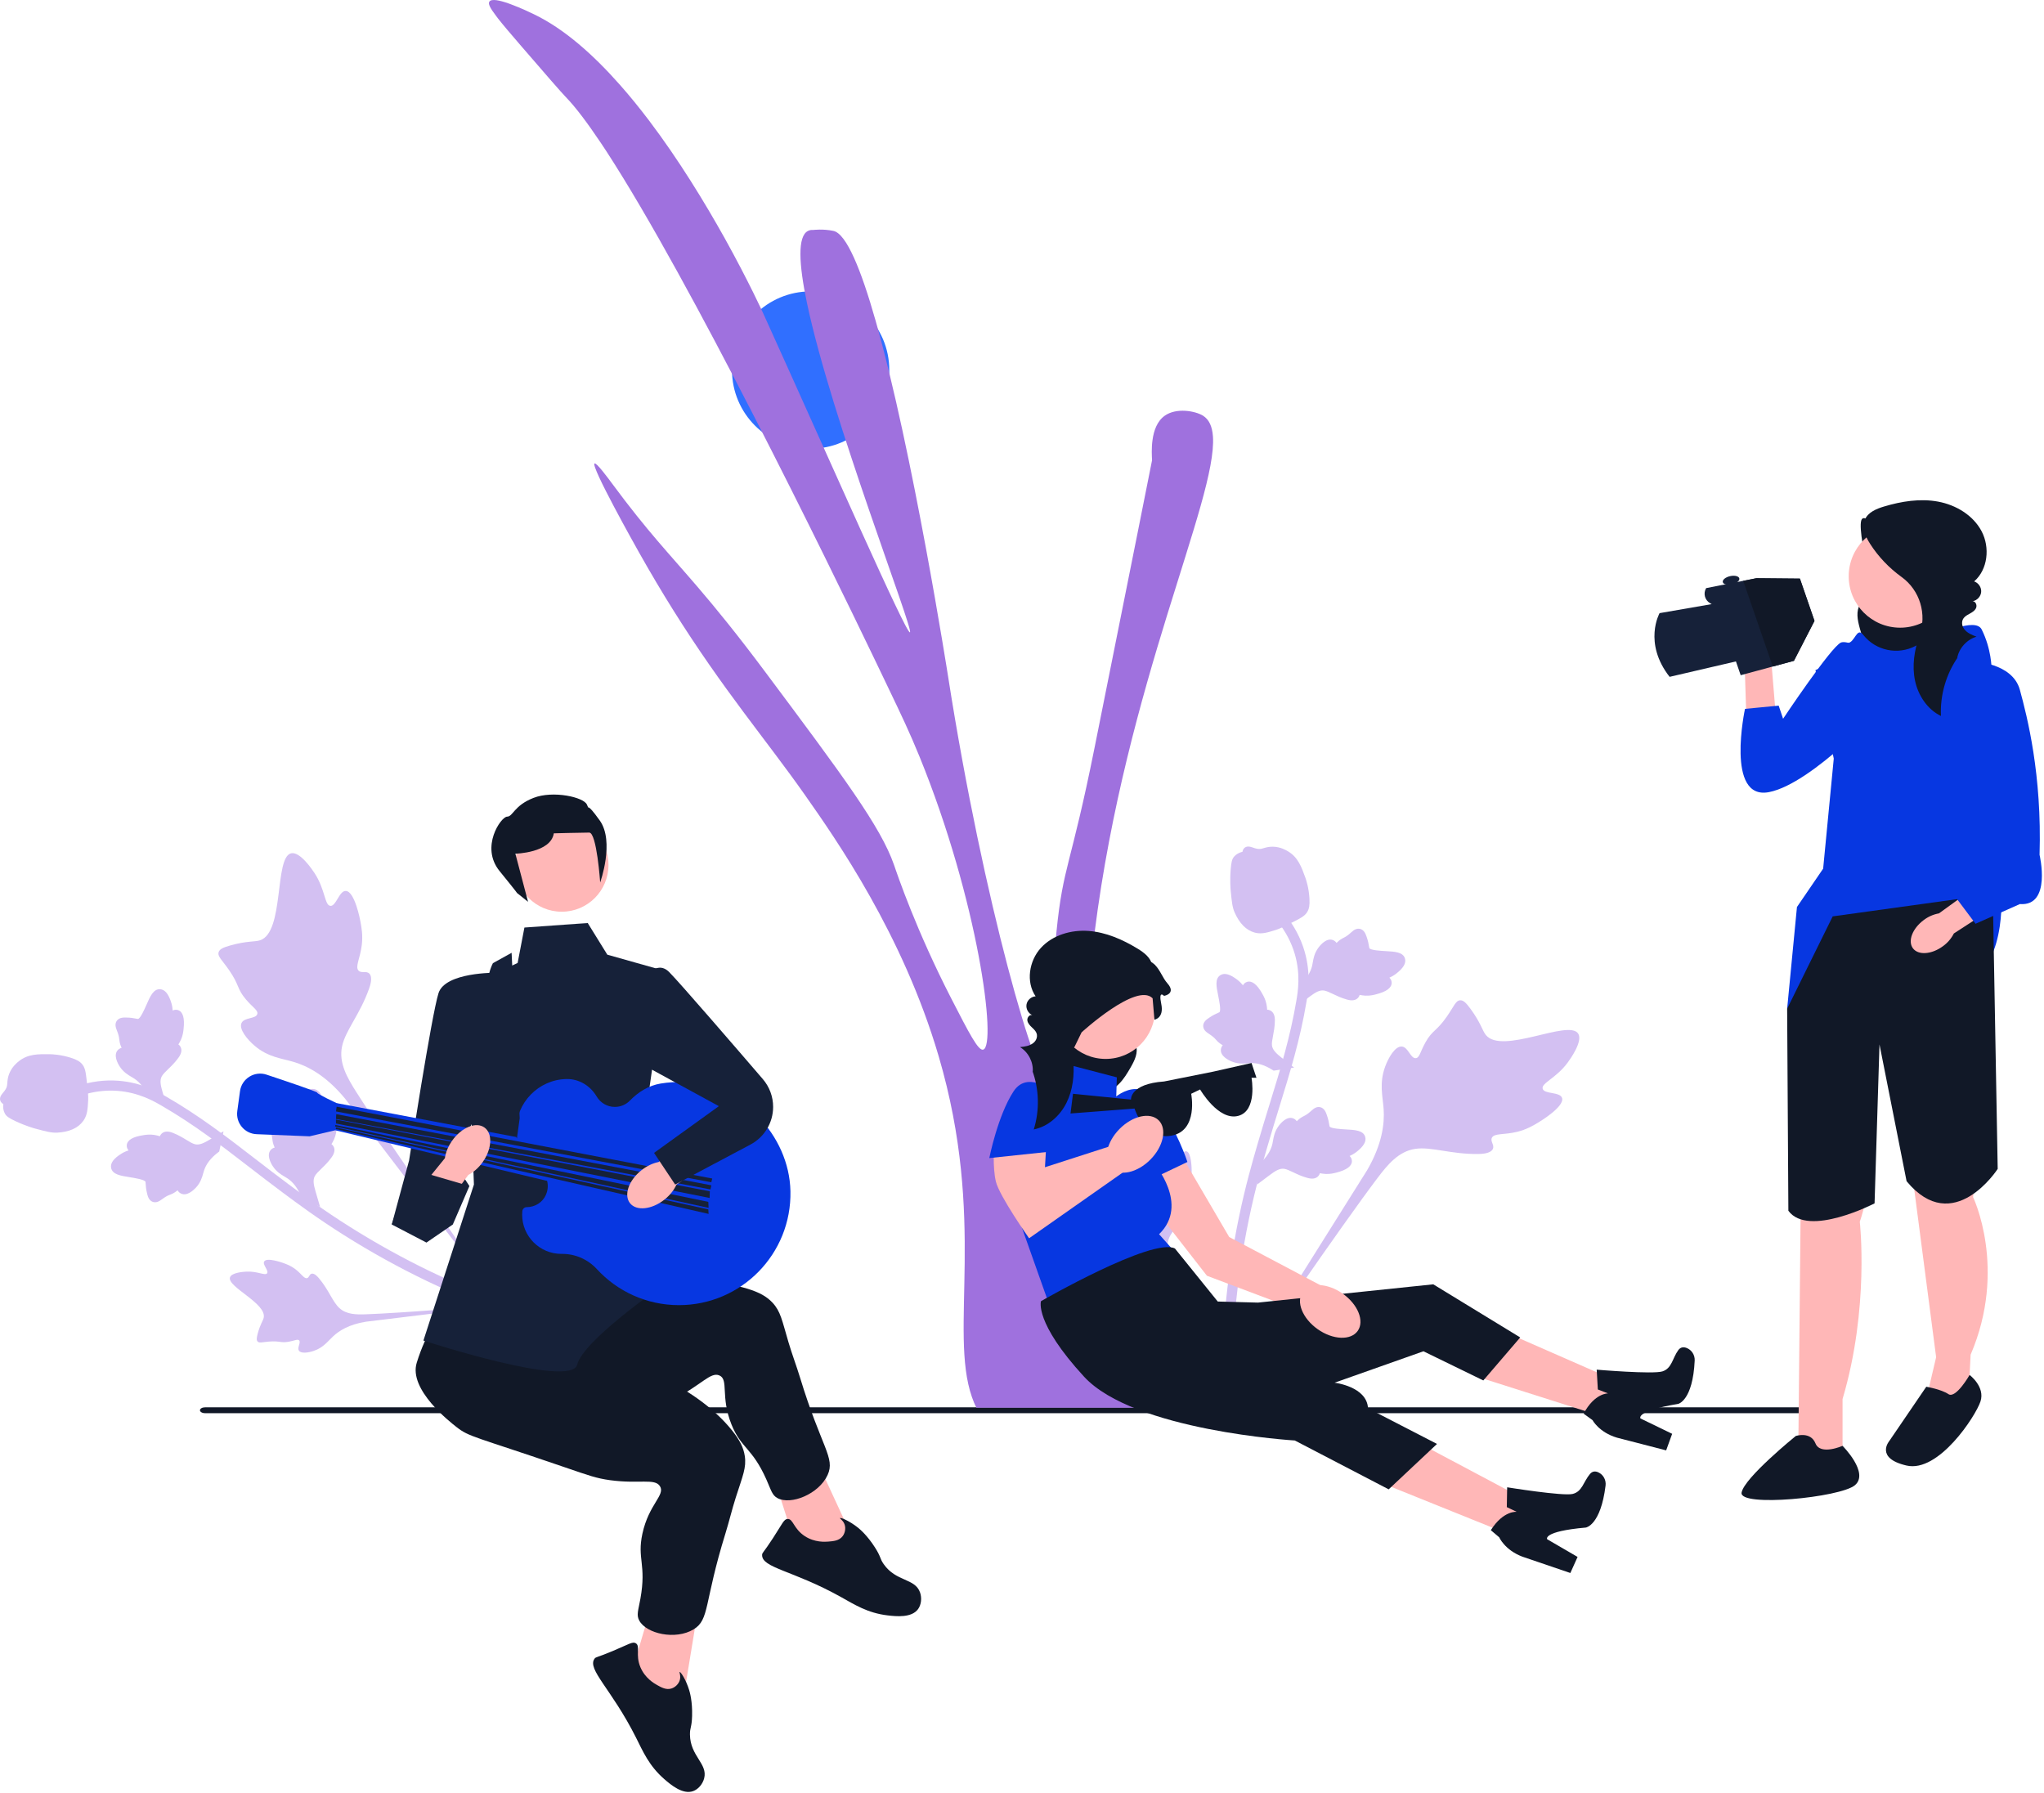 <svg width="830" height="728" viewBox="0 0 830 728" fill="none" xmlns="http://www.w3.org/2000/svg">
<g clip-path="url(#clip0_4_71)">
<path d="M634.294 445.845C633.449 443.258 627.04 444.397 626.425 442.082C625.812 439.777 631.961 437.843 636.677 431.345C637.528 430.173 642.888 422.788 640.832 419.682C636.936 413.795 609.827 428.458 603.319 420.229C601.891 418.424 601.304 415.323 597.049 409.554C595.357 407.259 594.271 406.151 592.974 406.183C591.133 406.23 590.474 408.533 587.581 412.704C583.242 418.96 581.676 418.175 578.818 423.301C576.696 427.106 576.444 429.538 574.914 429.681C572.749 429.884 571.854 425.146 569.208 424.962C566.508 424.775 563.807 429.456 562.467 433.114C559.954 439.977 561.51 445.223 561.855 450.451C562.23 456.133 561.35 464.45 555.177 475.125L496.949 567.896C509.454 548.984 544.951 497.412 559.252 478.495C563.381 473.035 567.818 467.551 574.646 466.52C581.221 465.526 589.221 468.779 600.386 468.59C601.69 468.568 605.319 468.46 606.202 466.536C606.932 464.946 605.12 463.563 605.779 462.069C606.663 460.064 610.641 460.924 616.063 459.592C619.885 458.653 622.483 457.102 624.716 455.768C625.389 455.365 635.42 449.289 634.294 445.845Z" fill="#D3C0F2"/>
<path d="M481.785 467.505C480.271 467.173 478.981 470.647 477.667 470.281C476.359 469.917 477.184 466.341 475.355 462.151C475.026 461.396 472.948 456.634 470.83 456.747C466.816 456.961 466.191 474.497 460.275 475.316C458.977 475.496 457.285 474.89 453.226 475.314C451.611 475.482 450.754 475.695 450.396 476.341C449.888 477.258 450.828 478.246 452.041 480.87C453.859 484.804 453.022 485.346 454.713 488.228C455.968 490.368 457.089 491.193 456.718 491.985C456.193 493.106 453.609 492.178 452.756 493.424C451.885 494.695 453.403 497.372 454.811 499.084C457.455 502.298 460.479 503.048 463.144 504.387C466.041 505.842 469.869 508.674 473.327 514.784L502.059 570.13C496.385 558.536 481.315 526.234 476.157 513.756C474.668 510.154 473.257 506.395 474.721 502.745C476.131 499.232 480.036 496.244 483.164 490.709C483.53 490.063 484.524 488.251 483.834 487.262C483.265 486.445 482.063 486.936 481.52 486.181C480.791 485.169 482.361 483.464 483.271 480.419C483.913 478.272 483.901 476.55 483.891 475.069C483.888 474.622 483.8 467.946 481.785 467.505Z" fill="#D3C0F2"/>
<path d="M510.449 481.008L511.352 472.67L511.906 472.146C514.469 469.724 516.072 467.158 516.674 464.517C516.769 464.098 516.843 463.673 516.919 463.24C517.219 461.526 517.591 459.395 519.24 457.181C520.162 455.948 522.602 453.16 525.119 454.134C525.798 454.388 526.257 454.829 526.575 455.296C526.655 455.215 526.737 455.134 526.825 455.046C527.912 453.99 528.672 453.603 529.405 453.23C529.968 452.943 530.549 452.648 531.533 451.861C531.964 451.517 532.31 451.206 532.601 450.945C533.484 450.157 534.614 449.233 536.161 449.599C537.801 450.047 538.363 451.612 538.736 452.648C539.403 454.495 539.608 455.765 539.743 456.608C539.792 456.916 539.849 457.262 539.892 457.375C540.251 458.28 544.757 458.514 546.453 458.612C550.264 458.818 553.562 458.997 554.355 461.607C554.924 463.474 553.738 465.511 550.728 467.82C549.791 468.539 548.853 469.035 548.037 469.406C548.539 469.88 548.939 470.526 548.964 471.406C549.019 473.488 546.883 475.086 542.617 476.163C541.556 476.434 540.13 476.792 538.264 476.701C537.385 476.658 536.615 476.523 535.959 476.398C535.861 476.772 535.681 477.161 535.358 477.53C534.408 478.617 532.874 478.893 530.793 478.28C528.494 477.64 526.678 476.769 525.076 476.003C523.676 475.336 522.47 474.766 521.457 474.611C519.574 474.347 517.817 475.51 515.716 477.058L510.449 481.008Z" fill="#D3C0F2"/>
<path d="M525.48 433.516L517.185 434.758L516.538 434.355C513.545 432.49 510.656 431.59 507.949 431.679C507.519 431.692 507.089 431.728 506.652 431.765C504.917 431.91 502.761 432.09 500.202 431.057C498.775 430.478 495.46 428.824 495.763 426.143C495.837 425.421 496.147 424.866 496.518 424.44C496.419 424.383 496.32 424.324 496.213 424.262C494.915 423.478 494.348 422.841 493.802 422.227C493.382 421.755 492.949 421.267 491.938 420.516C491.495 420.186 491.107 419.93 490.781 419.715C489.794 419.061 488.615 418.202 488.576 416.613C488.594 414.913 489.964 413.972 490.871 413.348C492.49 412.235 493.666 411.714 494.447 411.369C494.732 411.244 495.053 411.101 495.151 411.031C495.935 410.454 495.019 406.036 494.683 404.371C493.917 400.632 493.253 397.396 495.576 395.967C497.238 394.943 499.509 395.574 502.506 397.9C503.439 398.624 504.157 399.405 504.722 400.101C505.054 399.495 505.578 398.944 506.422 398.697C508.422 398.116 510.51 399.776 512.634 403.63C513.165 404.587 513.873 405.876 514.259 407.704C514.44 408.565 514.505 409.344 514.549 410.011C514.936 410.011 515.358 410.086 515.797 410.305C517.089 410.948 517.746 412.361 517.681 414.53C517.644 416.916 517.262 418.893 516.928 420.638C516.638 422.161 516.393 423.472 516.499 424.491C516.722 426.38 518.292 427.784 520.323 429.424L525.48 433.516Z" fill="#D3C0F2"/>
<path d="M526.598 408.607L527.501 400.269L528.055 399.745C530.617 397.323 532.221 394.757 532.822 392.116C532.918 391.696 532.992 391.271 533.068 390.839C533.368 389.124 533.74 386.993 535.388 384.78C536.311 383.546 538.751 380.759 541.267 381.732C541.947 381.987 542.405 382.427 542.724 382.894C542.804 382.813 542.886 382.732 542.973 382.645C544.06 381.588 544.821 381.201 545.553 380.829C546.116 380.542 546.697 380.247 547.681 379.46C548.113 379.115 548.458 378.805 548.749 378.544C549.632 377.755 550.762 376.832 552.309 377.198C553.949 377.646 554.512 379.21 554.885 380.246C555.551 382.094 555.756 383.364 555.892 384.207C555.941 384.514 555.998 384.861 556.04 384.974C556.399 385.879 560.906 386.113 562.601 386.21C566.413 386.417 569.711 386.596 570.504 389.206C571.073 391.073 569.887 393.109 566.877 395.419C565.939 396.138 565.002 396.634 564.185 397.004C564.688 397.479 565.088 398.125 565.112 399.005C565.167 401.087 563.032 402.685 558.765 403.762C557.705 404.032 556.279 404.391 554.412 404.3C553.533 404.257 552.763 404.122 552.107 403.996C552.009 404.37 551.83 404.759 551.506 405.128C550.556 406.215 549.023 406.492 546.941 405.879C544.643 405.238 542.827 404.367 541.224 403.602C539.825 402.935 538.618 402.365 537.605 402.209C535.722 401.946 533.966 403.109 531.864 404.656L526.598 408.607Z" fill="#D3C0F2"/>
<path d="M499.702 568.371L498.235 566.922L496.197 566.706C496.206 566.515 496.193 566.066 496.178 565.366C496.1 561.53 495.856 549.856 497.482 531.919C498.617 519.398 500.514 506.688 503.12 494.136C505.73 481.564 508.439 472.21 510.615 464.692C512.257 459.021 513.914 453.643 515.532 448.404C519.849 434.407 523.926 421.185 526.451 406.104C527.016 402.738 528.189 395.73 525.787 387.458C524.393 382.661 522.007 378.146 518.692 374.042L521.9 371.45C525.559 375.985 528.198 380.986 529.746 386.313C532.409 395.483 531.131 403.119 530.516 406.788C527.947 422.136 523.829 435.485 519.469 449.616C517.86 454.836 516.208 460.191 514.573 465.839C512.417 473.287 509.732 482.56 507.156 494.97C504.58 507.372 502.707 519.927 501.585 532.29C499.98 550.001 500.221 561.501 500.3 565.28C500.341 567.297 500.35 567.719 499.702 568.371Z" fill="#D3C0F2"/>
<path d="M509.889 378.787C509.724 378.751 509.558 378.71 509.392 378.66C506.008 377.711 503.293 374.954 501.322 370.465C500.399 368.354 500.181 366.132 499.747 361.701C499.678 361.018 499.377 357.562 499.747 352.981C499.988 349.987 500.31 348.785 501.125 347.841C502.029 346.789 503.248 346.187 504.536 345.884C504.571 345.488 504.701 345.1 504.958 344.733C506.017 343.209 507.791 343.835 508.753 344.161C509.238 344.335 509.842 344.556 510.522 344.671C511.59 344.856 512.228 344.668 513.193 344.388C514.117 344.12 515.265 343.787 516.853 343.815C519.985 343.858 522.304 345.266 523.069 345.729C527.096 348.149 528.486 352.009 530.095 356.479C530.415 357.375 531.476 360.614 531.723 364.784C531.901 367.793 531.507 369.024 531.055 369.905C530.132 371.715 528.718 372.555 525.209 374.32C521.542 376.17 519.703 377.096 518.195 377.572C514.686 378.674 512.482 379.366 509.889 378.787Z" fill="#D3C0F2"/>
<path d="M140.426 361.782C137.706 361.667 136.528 368.069 134.145 367.834C131.771 367.601 132.113 361.164 127.679 354.47C126.879 353.263 121.839 345.656 118.21 346.494C111.331 348.081 115.57 378.609 105.583 381.822C103.392 382.527 100.282 381.991 93.388 383.955C90.645 384.737 89.227 385.365 88.803 386.592C88.202 388.333 90.129 389.756 93.022 393.927C97.362 400.183 96.078 401.374 99.878 405.847C102.699 409.167 104.889 410.255 104.487 411.738C103.918 413.837 99.167 413.016 98.069 415.43C96.947 417.893 100.386 422.063 103.342 424.599C108.891 429.357 114.349 429.737 119.367 431.245C124.82 432.884 132.302 436.621 140.139 446.143L206.638 533.177C193.304 514.839 157.432 463.527 144.723 443.506C141.054 437.726 137.472 431.65 138.898 424.892C140.27 418.386 146.119 412.033 149.853 401.508C150.289 400.279 151.459 396.842 149.967 395.341C148.733 394.101 146.803 395.314 145.634 394.173C144.065 392.642 146.264 389.218 146.916 383.673C147.376 379.764 146.832 376.788 146.365 374.229C146.224 373.457 144.046 361.934 140.426 361.782Z" fill="#D3C0F2"/>
<path d="M107.295 512.216C106.454 513.518 109.256 515.943 108.453 517.045C107.654 518.143 104.593 516.117 100.028 516.363C99.205 516.407 94.018 516.686 93.382 518.708C92.176 522.543 108.382 529.271 107.077 535.099C106.791 536.378 105.631 537.75 104.606 541.7C104.198 543.272 104.097 544.149 104.577 544.711C105.258 545.508 106.513 544.974 109.395 544.757C113.717 544.432 113.931 545.406 117.223 544.831C119.667 544.405 120.832 543.644 121.444 544.269C122.31 545.154 120.536 547.248 121.404 548.484C122.29 549.745 125.328 549.261 127.426 548.541C131.362 547.191 133.124 544.622 135.312 542.594C137.689 540.39 141.683 537.797 148.617 536.698L210.521 529.172C197.673 530.425 162.139 533.226 148.645 533.687C144.75 533.82 140.734 533.825 137.829 531.175C135.032 528.624 133.601 523.921 129.513 519.051C129.035 518.483 127.686 516.917 126.519 517.216C125.554 517.464 125.593 518.761 124.695 519.006C123.491 519.334 122.445 517.266 119.912 515.347C118.126 513.993 116.508 513.401 115.117 512.892C114.698 512.739 108.414 510.483 107.295 512.216Z" fill="#D3C0F2"/>
<path d="M129.983 490.097L122.49 486.331L122.193 485.628C120.822 482.38 118.98 479.979 116.717 478.491C116.358 478.254 115.986 478.036 115.607 477.813C114.106 476.932 112.241 475.837 110.744 473.518C109.912 472.222 108.156 468.96 109.95 466.943C110.426 466.396 110.999 466.121 111.548 465.986C111.5 465.883 111.453 465.778 111.402 465.665C110.793 464.277 110.697 463.429 110.604 462.612C110.533 461.985 110.46 461.337 110.068 460.14C109.896 459.615 109.726 459.183 109.584 458.819C109.154 457.715 108.685 456.334 109.57 455.013C110.564 453.634 112.226 453.655 113.327 453.668C115.291 453.691 116.553 453.944 117.39 454.112C117.695 454.174 118.04 454.242 118.16 454.242C119.133 454.222 120.931 450.083 121.616 448.53C123.145 445.032 124.468 442.006 127.19 442.177C129.138 442.298 130.63 444.122 131.739 447.75C132.084 448.88 132.22 449.932 132.281 450.827C132.902 450.522 133.647 450.374 134.48 450.659C136.449 451.337 137.198 453.897 136.712 458.27C136.594 459.358 136.43 460.82 135.692 462.536C135.343 463.344 134.948 464.018 134.6 464.589C134.916 464.812 135.217 465.116 135.45 465.548C136.135 466.818 135.857 468.352 134.554 470.087C133.149 472.015 131.697 473.411 130.419 474.644C129.304 475.721 128.347 476.652 127.847 477.546C126.94 479.218 127.414 481.27 128.128 483.78L129.983 490.097Z" fill="#D3C0F2"/>
<path d="M90.764 459.384L89.021 467.588L88.417 468.053C85.623 470.203 83.768 472.594 82.902 475.16C82.764 475.568 82.648 475.983 82.529 476.406C82.057 478.081 81.471 480.164 79.607 482.199C78.564 483.333 75.854 485.859 73.449 484.635C72.799 484.313 72.388 483.829 72.118 483.332C72.03 483.405 71.941 483.477 71.844 483.555C70.656 484.496 69.86 484.804 69.094 485.101C68.505 485.329 67.897 485.564 66.838 486.247C66.374 486.546 65.999 486.82 65.683 487.05C64.725 487.745 63.507 488.55 62.005 488.029C60.419 487.417 60.018 485.804 59.751 484.736C59.276 482.83 59.2 481.545 59.15 480.693C59.133 480.382 59.111 480.032 59.08 479.915C58.815 478.979 54.355 478.29 52.678 478.021C48.907 477.429 45.644 476.917 45.12 474.241C44.742 472.326 46.129 470.42 49.357 468.427C50.362 467.807 51.345 467.408 52.195 467.122C51.743 466.599 51.41 465.916 51.475 465.038C51.631 462.961 53.918 461.588 58.272 460.948C59.354 460.786 60.809 460.574 62.656 460.853C63.526 460.985 64.279 461.197 64.919 461.389C65.054 461.026 65.272 460.658 65.632 460.323C66.686 459.338 68.24 459.218 70.249 460.039C72.471 460.908 74.189 461.959 75.706 462.883C77.031 463.688 78.174 464.377 79.165 464.634C81.012 465.087 82.877 464.108 85.125 462.781L90.764 459.384Z" fill="#D3C0F2"/>
<path d="M67.825 449.613L60.331 445.846L60.034 445.144C58.663 441.895 56.822 439.495 54.559 438.006C54.199 437.77 53.827 437.552 53.449 437.329C51.948 436.448 50.082 435.352 48.586 433.033C47.754 431.737 45.998 428.475 47.791 426.459C48.267 425.912 48.84 425.637 49.389 425.502C49.341 425.399 49.294 425.294 49.243 425.181C48.634 423.793 48.538 422.945 48.446 422.128C48.374 421.5 48.301 420.853 47.909 419.656C47.737 419.131 47.567 418.698 47.425 418.334C46.996 417.231 46.527 415.85 47.411 414.528C48.405 413.149 50.068 413.171 51.169 413.184C53.132 413.207 54.394 413.46 55.231 413.628C55.536 413.69 55.881 413.758 56.002 413.757C56.975 413.738 58.772 409.599 59.458 408.045C60.986 404.548 62.309 401.521 65.031 401.692C66.98 401.813 68.471 403.638 69.581 407.266C69.925 408.396 70.062 409.448 70.123 410.342C70.743 410.038 71.489 409.889 72.321 410.175C74.291 410.852 75.039 413.412 74.554 417.786C74.436 418.874 74.272 420.335 73.533 422.052C73.185 422.86 72.789 423.534 72.441 424.105C72.757 424.327 73.058 424.632 73.291 425.064C73.976 426.334 73.698 427.867 72.395 429.603C70.99 431.531 69.538 432.927 68.26 434.159C67.145 435.237 66.188 436.167 65.688 437.061C64.781 438.733 65.255 440.785 65.969 443.296L67.825 449.613Z" fill="#D3C0F2"/>
<path d="M208.047 530.764L206.176 531.63L205.26 533.464C205.084 533.388 204.66 533.243 203.999 533.012C200.378 531.742 189.358 527.881 173.127 520.075C161.796 514.626 150.556 508.398 139.712 501.56C128.851 494.712 121.038 488.899 114.758 484.227C110.022 480.703 105.565 477.267 101.225 473.916C89.627 464.97 78.671 456.52 65.429 448.873C62.474 447.164 56.321 443.611 47.732 442.963C42.751 442.589 37.685 443.242 32.68 444.91L31.377 440.997C36.906 439.159 42.514 438.439 48.045 438.854C57.568 439.572 64.273 443.444 67.494 445.304C80.969 453.087 92.03 461.619 103.74 470.653C108.065 473.989 112.502 477.412 117.219 480.921C123.44 485.55 131.185 491.312 141.907 498.072C152.621 504.829 163.724 510.981 174.911 516.362C190.939 524.068 201.795 527.871 205.361 529.12C207.265 529.789 207.664 529.929 208.047 530.764Z" fill="#D3C0F2"/>
<path d="M34.042 454.818C33.949 454.959 33.853 455.101 33.748 455.239C31.674 458.076 28.14 459.653 23.245 459.927C20.945 460.053 18.787 459.478 14.485 458.333C13.822 458.158 10.478 457.229 6.317 455.278C3.598 454.004 2.584 453.281 1.985 452.188C1.317 450.972 1.18 449.619 1.348 448.307C0.989 448.136 0.671 447.878 0.417 447.509C-0.64 445.982 0.568 444.541 1.211 443.753C1.544 443.36 1.963 442.872 2.308 442.275C2.855 441.34 2.903 440.677 2.979 439.675C3.051 438.716 3.141 437.523 3.724 436.046C4.861 433.127 6.992 431.448 7.694 430.894C11.371 427.97 15.474 428.02 20.224 428.078C21.175 428.093 24.58 428.233 28.573 429.463C31.453 430.349 32.469 431.15 33.135 431.882C34.508 433.381 34.798 434.999 35.223 438.904C35.672 442.986 35.895 445.033 35.812 446.613C35.615 450.286 35.491 452.592 34.042 454.818Z" fill="#D3C0F2"/>
<path d="M81.199 572.655C81.199 573.315 82.124 573.845 83.276 573.845H745.047C746.199 573.845 747.125 573.315 747.125 572.655C747.125 571.995 746.199 571.465 745.047 571.465H83.276C82.124 571.465 81.199 571.995 81.199 572.655Z" fill="#111827"/>
<path d="M329.173 182.199C346.812 182.199 361.111 167.9 361.111 150.261C361.111 132.623 346.812 118.324 329.173 118.324C311.535 118.324 297.236 132.623 297.236 150.261C297.236 167.9 311.535 182.199 329.173 182.199Z" fill="#306FFF"/>
<path d="M473.162 567.299C473.343 568.825 473.395 570.248 473.291 571.645H396.478C395.78 570.248 395.185 568.799 394.667 567.299C385.276 540.315 400.721 495.401 381.137 428.808C366.597 379.393 339.457 340.74 326.806 322.734C311.257 300.588 293.639 280.149 273.226 247.499C268.802 240.436 264.248 232.778 259.54 224.422C257.962 221.627 239.774 189.21 241.43 188.201C242.206 187.736 247.018 194.281 248.648 196.48C263.032 215.936 271.389 224.448 283.368 238.444C290.638 246.93 299.227 257.408 311.283 273.578C342.2 314.998 357.645 335.696 363.026 351.193C364.449 355.332 372.03 377.737 386.311 405.523C393.607 419.701 397.255 426.79 399.247 426.221C404.887 424.591 397.28 365.888 373.375 307.211C369.287 297.224 366.234 290.834 360.439 278.752C351.022 259.038 298.58 149.471 260.031 83.887C255.193 75.634 250.562 68.105 246.293 61.508C245.466 60.266 244.664 59.05 243.887 57.886C238.506 49.865 233.746 43.527 229.787 39.439C227.692 37.266 222.362 31.108 211.677 18.742C207.434 13.826 204.33 10.178 202.234 7.514C201.924 7.126 201.639 6.737 201.406 6.401C198.871 3.09 198.146 1.485 198.741 0.632C199.595 -0.584 202.881 0.114 206.477 1.382C206.865 1.511 207.279 1.667 207.667 1.822C211.574 3.271 215.532 5.159 216.852 5.806C228.959 11.627 240.783 22.053 251.726 34.446C255.788 39.025 259.695 43.863 263.472 48.831C275.632 64.871 286.239 82.334 294.259 96.693C304.091 114.389 309.989 127.403 309.989 127.403C337.439 188.02 367.89 257.356 369.494 256.761C371.254 256.114 337.491 169.807 327.66 122.927C324.374 107.223 323.779 95.943 328.1 93.77C328.255 93.692 328.41 93.615 328.591 93.563C329.264 93.33 329.885 93.356 330.221 93.382C330.221 93.382 334.231 92.864 338.448 93.77C343.7 94.908 349.677 109.525 355.498 130.042C370.633 182.923 385.017 274.871 385.017 274.871C399.402 366.845 421.238 441.278 426.412 440.45C429.284 439.984 425.17 416.881 428.999 378.358C431.69 351.348 434.743 352.176 444.522 303.33C460.045 225.845 467.807 187.115 467.807 186.908C467.729 185.278 467.522 181.992 468.014 178.577C468.531 174.877 469.85 170.997 472.981 168.798C477.741 165.434 485.399 166.883 488.504 168.798C490.988 170.35 492.255 173.196 492.54 177.283C494.247 203 457.303 277.562 444.522 378.358C438.158 428.575 434.665 455.973 444.522 492.193C454.276 528.103 471.273 550.974 473.162 567.299Z" fill="#9F71DE"/>
<path d="M600.907 559.377L607.422 539.27L666.791 565.294L662.377 578.919L600.907 559.377Z" fill="#FFB7B7"/>
<path d="M648.365 556.177L648.828 564.217L652.972 565.816C652.972 565.816 647.54 565.603 643.06 574.043L646.664 576.658C646.664 576.658 649.27 581.617 656.621 583.795L676.569 588.95L679.006 582.22L666.151 575.988C666.151 575.988 663.853 572.981 681.452 570.074C681.452 570.074 687.393 568.792 688.158 552.473C688.264 550.23 686.946 548.131 684.843 547.345C683.682 546.91 682.44 546.947 681.494 548.247C679.088 551.555 678.926 555.635 675.059 556.874C671.191 558.112 648.365 556.177 648.365 556.177Z" fill="#111827"/>
<path d="M564.443 603.563L572.452 584.002L629.696 614.418L624.27 627.673L564.443 603.563Z" fill="#FFB7B7"/>
<path d="M612.008 603.941L611.865 611.993L615.877 613.899C615.877 613.899 610.476 613.279 605.374 621.357L608.771 624.236C608.771 624.236 610.996 629.377 618.163 632.101L637.667 638.742L640.603 632.214L628.254 625.034C628.254 625.034 626.188 621.862 643.956 620.287C643.956 620.287 649.976 619.455 651.967 603.24C652.241 601.011 651.085 598.82 649.047 597.877C647.922 597.357 646.68 597.3 645.64 598.525C642.991 601.643 642.523 605.699 638.573 606.643C634.624 607.587 612.008 603.941 612.008 603.941Z" fill="#111827"/>
<path d="M460.767 392.093C463.049 394.296 468.92 389.48 469.138 392.643C469.355 395.807 463.917 406.921 461.959 409.415C460.986 410.655 459.792 411.709 458.829 412.957C457.866 414.205 457.124 415.735 457.276 417.304C457.542 420.034 460.304 421.839 461.232 424.42C462.313 427.427 460.709 430.676 459.112 433.443C457.736 435.828 456.307 438.224 454.352 440.163C452.396 442.102 449.83 443.565 447.078 443.656C443.574 443.771 440.399 441.714 437.603 439.598C434.916 437.564 432.304 435.371 430.268 432.684C428.232 429.998 426.793 426.762 426.717 423.392C426.622 419.165 428.687 415.106 431.574 412.016C434.461 408.927 438.124 406.682 441.818 404.625C448.039 401.159 454.493 398.111 461.121 395.506" fill="#111827"/>
<path d="M448.964 429.991C460.042 429.991 469.023 421.01 469.023 409.932C469.023 398.853 460.042 389.872 448.964 389.872C437.885 389.872 428.904 398.853 428.904 409.932C428.904 421.01 437.885 429.991 448.964 429.991Z" fill="#FFB7B7"/>
<path d="M478.303 466.713L499.142 502.315L538.154 522.934L528.018 532.343L490.096 518.039L463.833 484.308L465.96 467.898L478.303 466.713Z" fill="#FFB7B7"/>
<path d="M435.384 432.737L453.508 437.478L453.248 446.181L468.61 472.425C468.61 472.425 483.142 489.084 470.661 501.17L478.287 509.743L426.597 531.309L403.879 467.257L424.601 442.526L435.384 432.737Z" fill="#0737E1"/>
<path d="M450.011 448.075C450.011 448.075 460.952 435.587 469.446 447.128C477.94 458.669 482.171 471.836 482.171 471.836L462.128 481.396L450.011 448.075Z" fill="#0737E1"/>
<path d="M422.705 528.372C422.705 528.372 467.882 502.362 477.095 506.964L494.485 528.506L510.817 528.941L582.003 521.519L617.306 543.087L602.323 560.549L578.01 548.708L541.924 561.472C541.924 561.472 555.086 562.995 555.505 571.876L583.52 586.33L563.896 604.77L525.776 584.932C525.776 584.932 460.459 581.049 440.185 559.005C419.911 536.96 422.705 528.372 422.705 528.372Z" fill="#111827"/>
<path d="M436.236 425.286L439.197 419.207C439.197 419.207 461.544 398.738 468.033 405.369L468.775 414.061C468.775 414.061 472.77 413.461 471.546 407.659C470.322 401.857 472.675 404.391 472.675 404.391C472.675 404.391 477.83 403.546 474.017 399.26C470.204 394.973 470.165 386.74 457.132 390.458C449.893 392.523 440.841 396.99 434.224 400.553C426.798 404.552 424.514 414.362 429.749 420.976C431.313 422.953 433.414 424.547 436.236 425.286Z" fill="#111827"/>
<path d="M551.325 540.429C554.142 536.449 551.424 529.683 545.254 525.317C539.085 520.951 531.8 520.639 528.984 524.619C526.167 528.599 528.885 535.365 535.054 539.731C541.224 544.097 548.509 544.409 551.325 540.429Z" fill="#FFB7B7"/>
<path d="M508.203 431.646L510.203 437.646H508.203C508.203 437.646 510.703 451.146 502.703 453.146C494.703 455.146 487.321 442.396 487.321 442.396L483.703 444.146C483.703 444.146 486.703 459.146 475.703 461.146C464.703 463.146 460.703 450.146 460.703 450.146L434.703 452.146L435.703 444.146L459.258 446.5C459.258 446.5 458.703 440.146 472.703 439.146L492.703 435.146L508.203 431.646Z" fill="#111827"/>
<path d="M424.956 463.176L424.324 473.975L459.05 462.773L459.34 473.727L417.876 502.821C417.876 502.821 405.82 485.713 404.396 479.792C402.971 473.872 403.713 464.747 403.713 464.747L424.956 463.176Z" fill="#FFB7B7"/>
<path d="M430.166 445.351C430.166 445.351 417.946 433.384 411.536 443.22C405.126 453.056 401.724 470.256 401.724 470.256L427.095 467.573L430.166 445.351Z" fill="#0737E1"/>
<path d="M419.137 434.603C421.977 442.249 422.205 450.839 419.776 458.625C425.562 457.48 430.403 453.131 433.043 447.856C435.683 442.581 436.316 436.484 435.828 430.605L435.814 430.429C435.048 421.597 440.084 413.267 448.35 410.064C453.925 407.902 459.104 404.716 463.5 400.661C465.981 398.372 468.382 395.314 467.847 391.98C467.354 388.908 464.557 386.801 461.898 385.185C455.828 381.496 449.124 378.547 442.039 378.024C434.954 377.501 427.431 379.686 422.645 384.935C417.859 390.185 416.524 398.709 420.529 404.576C418.755 404.677 417.145 406.108 416.836 407.857C416.526 409.607 417.549 411.503 419.181 412.206C418.082 411.876 417.046 413.165 417.17 414.305C417.294 415.445 418.146 416.355 418.979 417.143C420.165 418.265 421.493 419.462 420.979 421.453C420.772 422.252 420.285 422.952 419.651 423.479C418.113 424.755 416.109 424.987 414.185 425.194C417.602 427.253 419.69 431.335 419.358 435.312" fill="#111827"/>
<path d="M467.156 470.849C472.469 465.472 473.963 458.336 470.495 454.909C467.026 451.481 459.908 453.061 454.596 458.437C449.284 463.814 447.789 470.95 451.258 474.377C454.726 477.805 461.844 476.225 467.156 470.849Z" fill="#FFB7B7"/>
<path d="M764.394 212.923C761.515 214.54 756.87 208.143 755.818 211.272C754.765 214.401 757.315 227.028 758.63 230.056C759.284 231.561 760.208 232.938 760.85 234.448C761.491 235.959 761.835 237.695 761.268 239.235C760.281 241.915 757.024 243.005 755.409 245.361C753.529 248.104 754.288 251.799 755.168 255.007C755.925 257.772 756.733 260.562 758.192 263.03C759.651 265.498 761.85 267.647 764.598 268.464C768.097 269.504 771.837 268.268 775.21 266.873C778.453 265.532 781.662 264.012 784.42 261.842C787.178 259.672 789.48 256.792 790.444 253.418C791.654 249.185 790.643 244.553 788.549 240.681C786.455 236.808 783.357 233.582 780.178 230.537C774.825 225.407 769.128 220.637 763.138 216.267" fill="#111827"/>
<path d="M807.199 430.108L801.199 486.108C801.199 486.108 815.199 515.108 800.199 550.108L799.199 570.108L782.199 568.108L786.199 551.108L777.199 482.108L770.199 432.108L807.199 430.108Z" fill="#FFB7B7"/>
<path d="M759.199 429.108C759.199 429.108 763.199 473.108 755.199 496.108C755.199 496.108 759.199 531.108 748.199 568.108V595.656L730.199 592.108L731.199 489.108L726.199 433.108L759.199 429.108Z" fill="#FFB7B7"/>
<path d="M756.642 257.849C761.711 264.234 770.648 266.085 777.861 262.284C788.157 256.858 802.215 250.64 804.699 255.609C808.699 263.609 808.699 271.372 808.699 271.372L812.699 364.609C812.699 364.609 814.699 402.254 789.699 398.931C764.699 395.609 725.699 409.609 725.699 409.609L729.683 368.304L740.32 352.731L744.629 308.052L737.199 272.109L746.199 268.109C746.199 268.109 747.199 261.109 750.199 261.109C753.199 261.109 753.923 254.384 756.561 257.746L756.642 257.849Z" fill="#0737E1"/>
<path d="M809.199 363.108L811.199 474.645C811.199 474.645 793.199 502.645 774.199 479.645L763.199 424.108L761.199 488.645C761.199 488.645 734.199 502.645 726.199 491.645L725.699 409.608L744.199 372.108L809.199 363.108Z" fill="#111827"/>
<path d="M799.788 558.325C799.788 558.325 806.199 563.109 804.199 569.109C802.199 575.109 787.199 598.109 774.199 595.109C761.199 592.109 767.199 585.109 767.199 585.109L782.199 563.109C782.199 563.109 788.199 564.109 791.199 566.109C794.199 568.109 799.788 558.325 799.788 558.325Z" fill="#111827"/>
<path d="M748.199 587.109C748.199 587.109 759.199 598.109 753.199 603.109C747.199 608.109 706.199 612.109 707.199 606.109C708.199 600.109 729.199 583.109 729.199 583.109C729.199 583.109 735.199 581.109 737.199 586.109C739.199 591.109 748.199 587.109 748.199 587.109Z" fill="#111827"/>
<path d="M771.583 254.883C783.117 254.883 792.467 245.532 792.467 233.998C792.467 222.464 783.117 213.114 771.583 213.114C760.049 213.114 750.699 222.464 750.699 233.998C750.699 245.532 760.049 254.883 771.583 254.883Z" fill="#FFB7B7"/>
<path d="M795.126 266.706C790.251 273.66 787.758 282.251 788.154 290.733C782.628 288.056 778.898 282.4 777.628 276.392C776.358 270.383 777.327 264.075 779.367 258.283C779.387 258.225 779.408 258.167 779.429 258.109C782.526 249.415 779.648 239.698 772.167 234.294C767.12 230.648 762.743 226.075 759.384 220.833C757.488 217.873 755.876 214.161 757.293 210.944C758.598 207.98 761.971 206.594 765.074 205.667C772.16 203.55 779.69 202.346 786.964 203.685C794.237 205.025 801.239 209.208 804.677 215.756C808.114 222.304 807.214 231.241 801.634 236.096C803.394 236.665 804.639 238.53 804.49 240.374C804.34 242.217 802.811 243.858 800.982 244.136C802.175 244.093 802.879 245.664 802.454 246.78C802.029 247.895 800.931 248.588 799.885 249.162C798.394 249.98 796.742 250.835 796.735 252.976C796.733 253.835 797.039 254.668 797.539 255.366C798.751 257.057 800.709 257.819 802.593 258.534C798.608 259.708 795.43 263.269 794.717 267.362" fill="#111827"/>
<path d="M789.005 384.187C784.416 387.594 778.938 387.988 776.77 385.068C774.602 382.147 776.565 377.018 781.156 373.61C782.971 372.224 785.091 371.292 787.341 370.893L806.965 356.701L813.429 366.052L793.396 379.05C792.363 381.089 790.858 382.85 789.005 384.187Z" fill="#FFB7B7"/>
<path d="M801.368 268.608C801.368 268.608 817.199 269.108 820.199 280.108C823.199 291.108 829.199 314.554 828.199 347.108C828.199 347.108 833.199 368.108 820.199 367.108L802.199 375.108L790.199 359.108L800.199 347.108L801.368 268.608Z" fill="#0737E1"/>
<path d="M345.556 623.092L330.59 590.732L313.987 599.082L323.316 628.331L339.968 636.465L345.556 623.092Z" fill="#FFB7B7"/>
<path d="M227.434 530.5C228.767 531.101 232.822 533.522 237.808 532.705C241.21 532.147 243.496 530.336 244.252 529.77C253.627 522.748 282.19 516.739 303.58 523.326C308.424 524.817 311.37 526.484 313.699 528.984C317 532.53 317.545 536.126 320.174 545.03C321.612 549.9 323.429 554.652 324.909 559.509C333.577 587.948 339.264 591.954 336.058 598.951C332.502 606.713 321.161 611.256 315.726 608.342C313.5 607.148 313.169 605.189 311.198 600.762C305.421 587.783 300.971 588.226 297.044 578.46C292.459 567.059 296.014 560.213 292.114 558.518C288.498 556.947 284.746 562.532 273.939 567.889C268.994 570.34 265.807 571.14 256.019 573.807C217.899 584.192 216.882 585.511 210.107 585.016C207.143 584.799 186.105 583.262 182.238 572.475C176.188 555.596 215.422 525.086 227.434 530.5Z" fill="#111827"/>
<path d="M336.452 625.981C338.454 625.817 340.795 625.626 342.183 623.771C343.123 622.516 343.486 620.686 343.004 619.162C342.447 617.403 340.959 616.67 341.109 616.447C341.337 616.107 344.955 617.554 348.479 620.406C349.144 620.944 352.143 623.422 355.312 628.395C357.851 632.379 357.184 632.761 358.825 635.121C363.863 642.365 371.554 640.788 373.599 646.632C374.388 648.887 374.106 651.593 372.798 653.398C370.172 657.022 363.88 656.361 360.456 655.957C352.209 654.984 346.933 651.523 341.26 648.369C321.97 637.642 309.327 636.707 309.468 631.407C309.495 630.404 309.942 630.649 313.863 624.608C317.733 618.646 318.316 616.838 319.83 616.788C322.11 616.712 322.188 620.76 326.797 623.769C330.881 626.436 335.155 626.087 336.452 625.981Z" fill="#111827"/>
<path d="M277.941 686.938L283.728 651.758L265.301 649.344L256.597 678.784L265.807 694.865L277.941 686.938Z" fill="#FFB7B7"/>
<path d="M230.195 543.992C230.96 545.238 232.956 549.519 237.54 551.642C240.669 553.091 243.577 552.876 244.521 552.832C256.221 552.286 283.23 563.353 297.231 580.815C300.401 584.769 301.903 587.802 302.426 591.179C303.166 595.966 301.598 599.248 298.773 608.092C297.228 612.929 296.063 617.881 294.561 622.732C285.764 651.131 288.22 657.639 281.639 661.628C274.337 666.055 262.402 663.445 259.541 657.981C258.369 655.744 259.195 653.937 260.051 649.167C262.559 635.183 258.628 633.051 260.862 622.766C263.47 610.757 270.256 607.088 267.981 603.496C265.872 600.165 259.63 602.68 247.679 601.044C242.211 600.295 239.126 599.168 229.529 595.878C192.155 583.065 190.573 583.586 185.245 579.372C182.914 577.528 165.817 564.285 169.227 553.346C184.866 503.175 223.295 532.767 230.195 543.992Z" fill="#111827"/>
<path d="M266.786 684.216C268.534 685.204 270.578 686.361 272.769 685.605C274.252 685.094 275.58 683.784 276.036 682.252C276.563 680.484 275.744 679.043 275.993 678.942C276.372 678.789 278.554 682.018 279.869 686.356C280.117 687.175 281.206 690.909 281.036 696.804C280.899 701.526 280.133 701.467 280.166 704.342C280.267 713.165 287.517 716.179 285.926 722.163C285.313 724.472 283.561 726.553 281.465 727.312C277.256 728.836 272.422 724.755 269.815 722.498C263.538 717.062 261.115 711.236 258.193 705.441C248.254 685.732 238.318 677.859 241.411 673.553C241.996 672.738 242.229 673.192 248.866 670.395C255.416 667.635 256.913 666.466 258.194 667.275C260.124 668.492 257.915 671.886 260.039 676.964C261.921 681.464 265.653 683.575 266.786 684.216Z" fill="#111827"/>
<path d="M212.949 376.644L238.656 374.808L246.613 387.661L270.484 394.394L261.609 456.52L268.199 522.644C268.199 522.644 236.82 544.354 234.372 554.147C231.923 563.94 171.939 544.354 171.939 544.354L192.444 481.003L190.608 431.425L185.099 402.657L210.194 391.028L212.949 376.644Z" fill="#162139"/>
<path d="M201.319 395.006C201.319 395.006 180.834 394.7 178.07 403.269C175.306 411.838 166.125 471.21 166.125 471.21L159.086 497.224L190.608 481.615L183.875 471.227L205.91 428.977L201.319 395.006Z" fill="#162139"/>
<path d="M213.851 490.184C217.239 490.188 220.388 488.236 221.704 485.115C222.7 482.755 222.606 480.491 221.861 478.549C222.101 478.45 222.339 478.347 222.584 478.259C222.224 478.113 221.873 477.947 221.523 477.782C220.303 475.35 217.963 473.585 215.177 473.157C211.726 469.46 209.605 464.506 209.582 459.055C209.537 447.819 218.651 438.433 229.884 438.164C229.973 438.162 230.061 438.16 230.149 438.159C235.179 438.101 239.742 440.915 242.29 445.252C243.777 447.782 246.525 449.481 249.673 449.481C252.084 449.481 254.258 448.485 255.812 446.882C259.198 443.39 263.439 440.791 268.237 439.994C271.388 439.471 274.65 439.273 277.987 439.439C300.83 440.575 320.482 460.82 320.97 483.686C321.514 509.154 301.031 529.97 275.687 529.97C262.499 529.97 250.634 524.33 242.359 515.334C238.685 511.34 233.537 509.103 228.111 509.158C228.055 509.159 228 509.159 227.945 509.159C219.156 509.159 212.031 502.034 212.031 493.245C212.031 492.757 212.055 492.276 212.1 491.801C212.185 490.912 212.959 490.183 213.851 490.184Z" fill="#0737E1"/>
<path d="M289.152 476.719L136.745 447.951L136.133 458.969L287.316 495.081L289.152 476.719Z" fill="#0737E1"/>
<path d="M138.581 449.788L136.745 447.951C136.745 447.951 128.788 444.279 128.788 443.667C128.788 443.284 117.038 439.304 108.247 436.38C103.337 434.746 98.153 437.978 97.454 443.105L96.352 451.183C95.693 456.014 99.338 460.361 104.209 460.556L125.727 461.417L136.133 458.969L138.581 449.788Z" fill="#0737E1"/>
<path d="M288.846 480.086L289.21 478.561L136.705 449.405L136.439 451.318L288.846 480.086Z" fill="#162139"/>
<path d="M288.497 482.981L288.846 481.31L136.539 452.423L136.439 454.378L288.497 482.981Z" fill="#162139"/>
<path d="M288.148 486.451L288.234 483.758L136.419 454.62L136.439 456.214L288.148 486.451Z" fill="#162139"/>
<path d="M287.741 490.48L287.622 488.042L136.198 456.816L136.068 457.414L287.741 490.48Z" fill="#162139"/>
<path d="M287.738 492.924L287.622 491.103L136.425 457.827L136.29 458.424L287.738 492.924Z" fill="#162139"/>
<path d="M200.162 391.103L207.746 386.904L211.035 454.072L209.888 462.335C209.888 462.335 190.743 409.542 200.162 391.103Z" fill="#162139"/>
<path d="M228.108 370.217C238.588 370.217 247.083 361.722 247.083 351.243C247.083 340.764 238.588 332.269 228.108 332.269C217.629 332.269 209.134 340.764 209.134 351.243C209.134 361.722 217.629 370.217 228.108 370.217Z" fill="#FFB7B7"/>
<path d="M209.888 362.566L214.424 366.187L209.276 346.652C209.276 346.652 223.66 346.346 224.884 338.389C224.884 338.389 236.208 338.083 239.268 338.083C242.328 338.083 243.709 358.333 243.709 358.333C243.709 358.333 249.673 341.755 243.553 333.186C237.432 324.617 239.574 329.82 238.35 326.759C237.126 323.699 224.578 320.884 216.621 324.005C208.664 327.126 208.358 331.574 205.91 331.615C203.461 331.656 194.892 343.898 202.849 353.691C210.806 363.484 209.888 362.566 209.888 362.566Z" fill="#111827"/>
<path d="M269.856 487.08C272.106 485.286 273.763 483.132 274.697 481.004L297.201 465.262L289.398 454.772L267.409 471.87C265.126 472.308 262.658 473.446 260.409 475.24C255.271 479.34 253.221 485.314 255.83 488.583C258.439 491.853 264.719 491.18 269.856 487.08Z" fill="#FFB7B7"/>
<path d="M183.638 463.136C181.969 465.48 180.968 468.007 180.656 470.31L163.348 491.634L173.735 499.573L190.174 477.087C192.248 476.038 194.308 474.266 195.977 471.922C199.789 466.567 200.118 460.26 196.71 457.834C193.303 455.408 187.45 457.782 183.638 463.136Z" fill="#FFB7B7"/>
<path d="M260.691 398.373C260.691 398.373 266.2 389.192 271.708 394.701C276.067 399.06 299.973 426.797 309.761 438.185C312.46 441.326 313.942 445.327 313.942 449.468C313.942 455.873 310.405 461.755 304.748 464.759L274.157 481.004L265.588 468.15L291.907 449.176L251.51 427.141L260.691 398.373Z" fill="#162139"/>
<path d="M163.958 482.981L159.086 497.224L173.164 504.569L183.875 497.224L190.608 481.616L170.715 475.801" fill="#162139"/>
<path d="M706.072 258.627C705.502 252.648 708.125 247.507 711.931 247.145C715.736 246.783 719.282 251.336 719.851 257.318C720.111 259.704 719.796 262.118 718.932 264.358L721.027 289.722L709.103 290.452L708.304 265.369C707.032 263.332 706.267 261.02 706.072 258.627Z" fill="#FFB7B7"/>
<path d="M771.036 270.66C771.036 270.66 751.555 259.201 747.545 260.92C743.534 262.639 724.053 291.86 724.053 291.86L722.262 286.527L708.583 287.849C708.583 287.849 700.562 325.091 718.324 321.654C736.085 318.216 765.306 286.13 765.306 286.13L771.036 270.66Z" fill="#0737E1"/>
<path d="M677.971 274.843L704.904 268.582L706.834 274.177L719.864 270.657L728.457 268.335L736.803 252.121L730.882 234.957L713.248 234.792L707.856 235.852L692.815 238.811C691.541 240.917 692.237 243.658 694.36 244.902L695.057 245.311L673.896 248.975C673.896 248.975 667.136 261.004 677.971 274.843Z" fill="#162139"/>
<path d="M707.856 235.852L719.864 270.657L728.457 268.335L736.804 252.121L730.882 234.957L713.248 234.792L707.856 235.852Z" fill="#111827"/>
<path d="M703.3 237.303C705.154 236.893 706.49 235.809 706.285 234.882C706.08 233.955 704.411 233.536 702.557 233.946C700.703 234.357 699.367 235.441 699.572 236.368C699.777 237.295 701.446 237.713 703.3 237.303Z" fill="#162139"/>
</g>
<defs>
<clipPath id="clip0_4_71">
<rect width="829.144" height="727.645" fill="white"/>
</clipPath>
</defs>
</svg>
